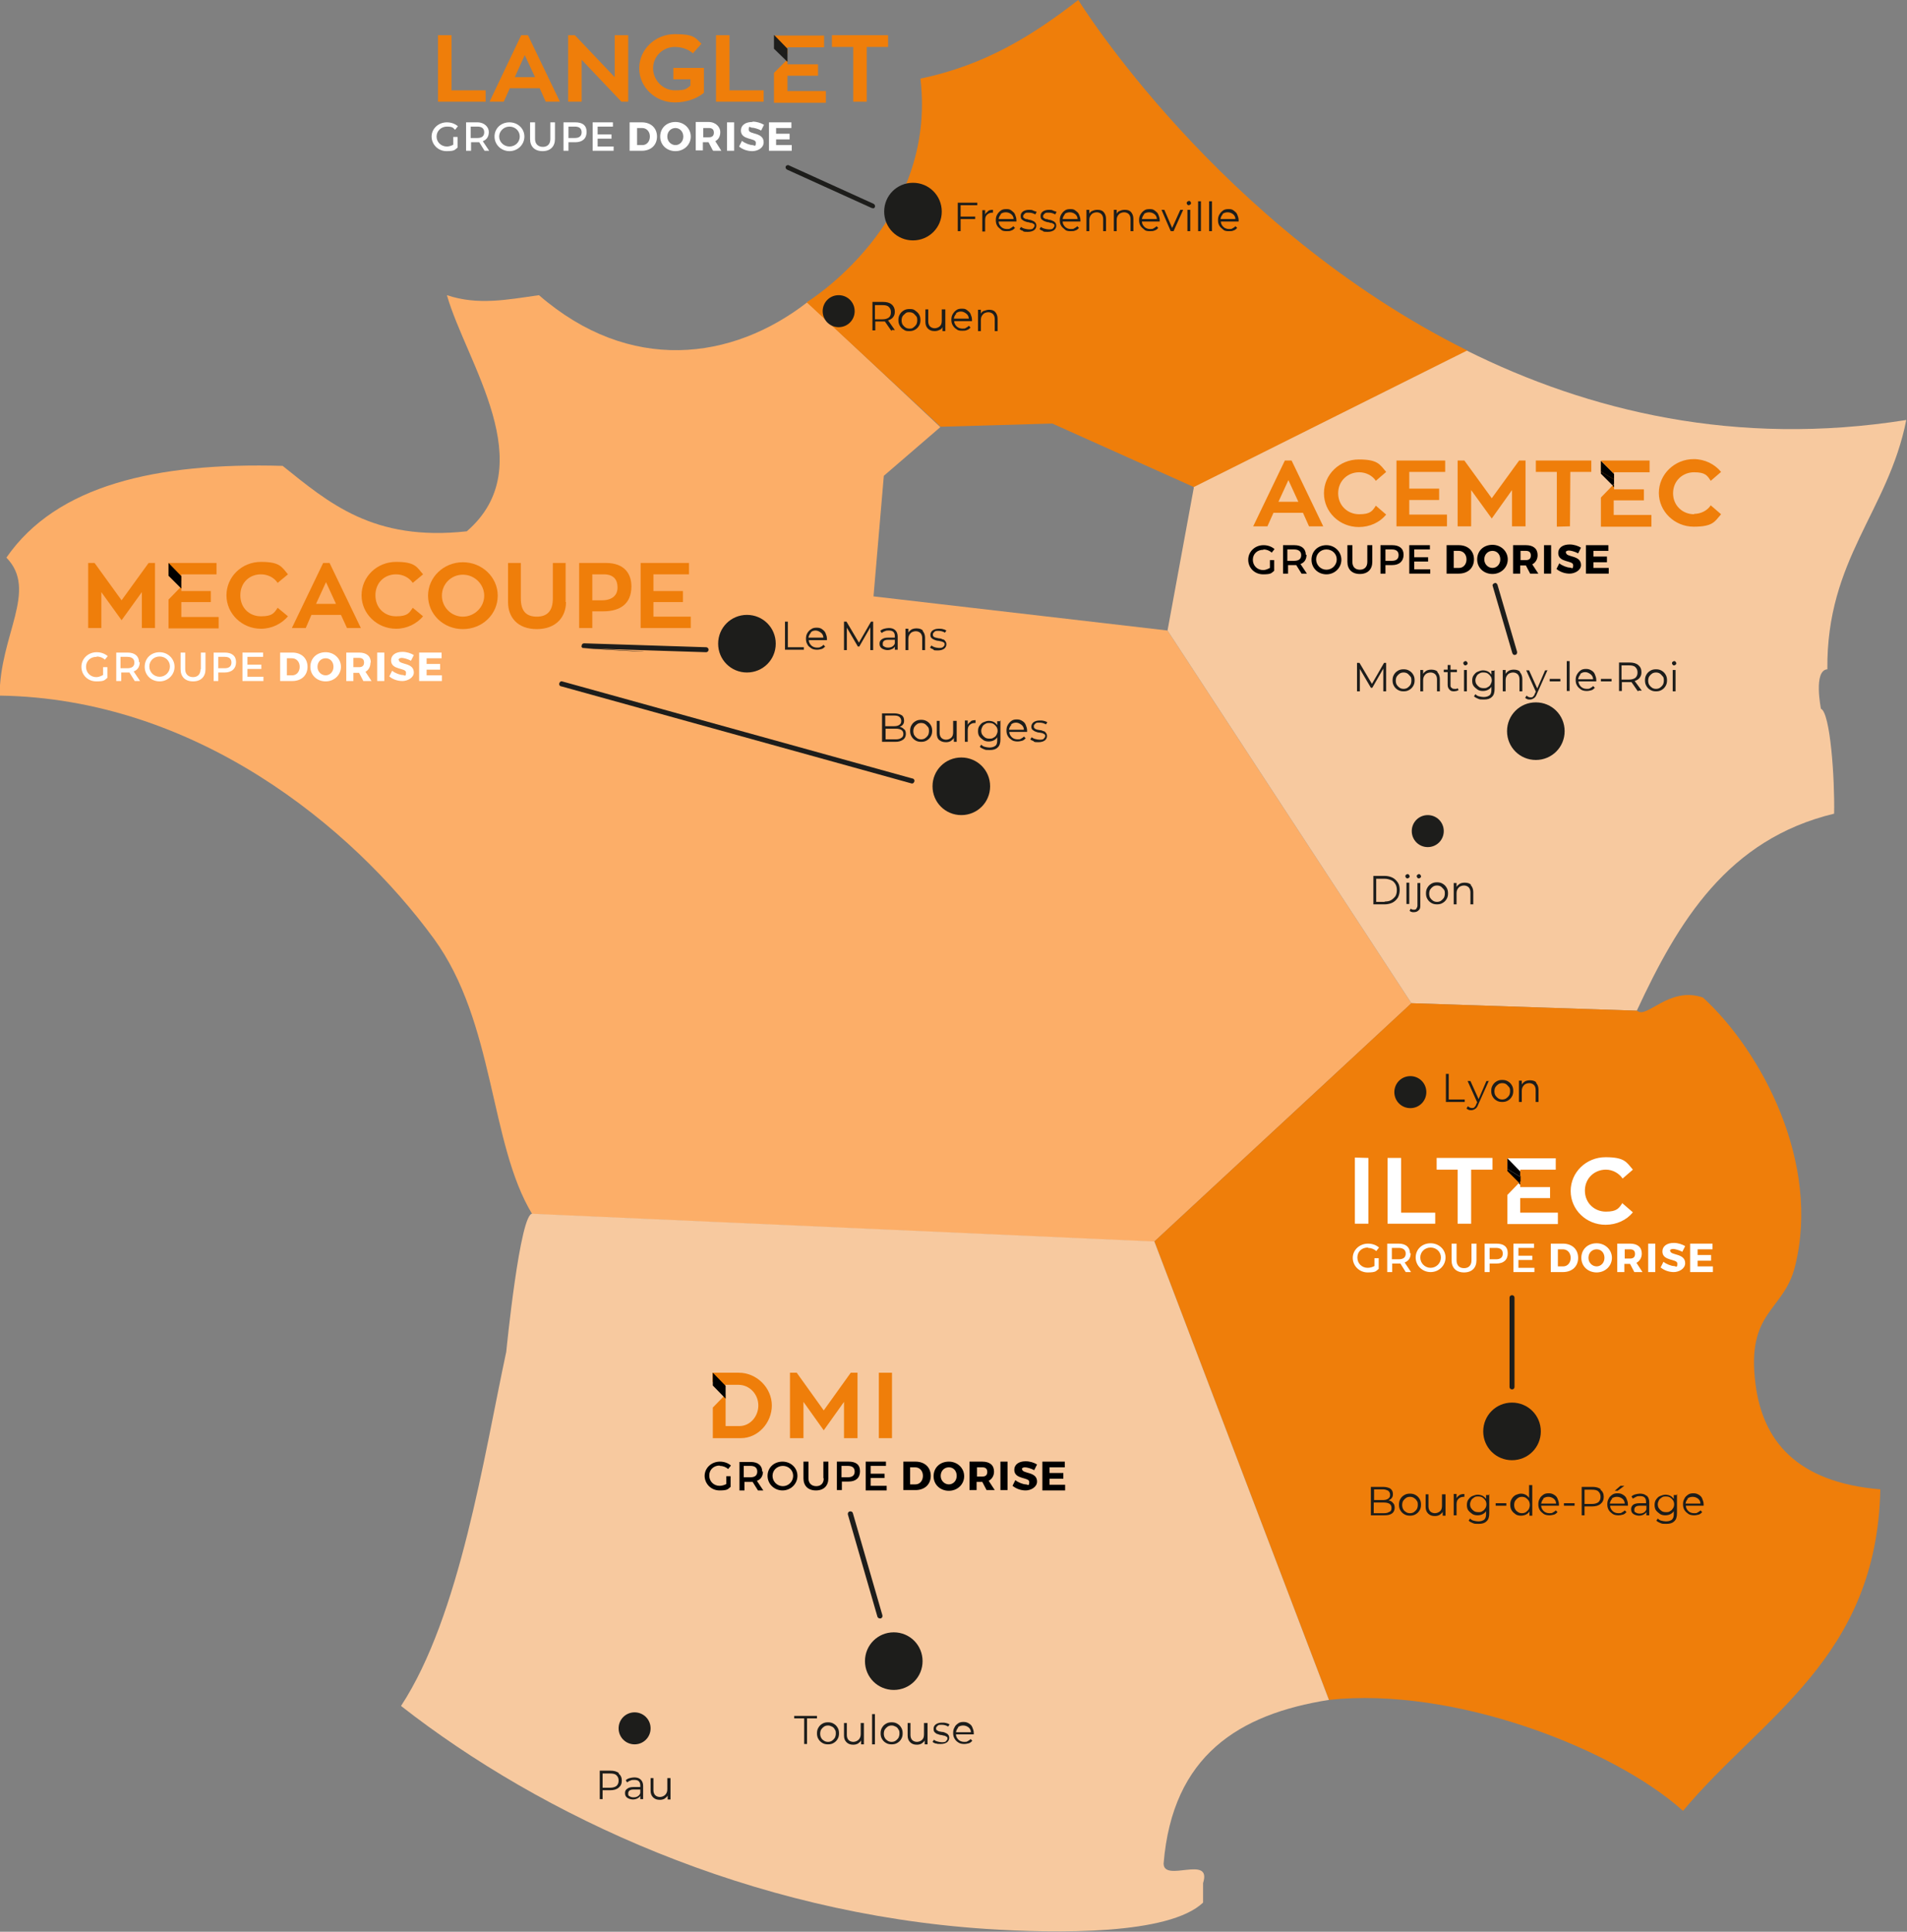 <svg xmlns="http://www.w3.org/2000/svg" id="Calque_1" viewBox="0 0 536.4 543.2"><rect x="0" y="0" width="536.4" height="543.2" fill="#808080" stroke="none"/><defs><style>.cls-1{fill:none;}.cls-2{fill:#ef7e0a;}.cls-3{fill:#1d1d1b;}.cls-4{fill:#f7c99f;}.cls-5{fill:#fff;}.cls-6{fill:#fcae68;}</style></defs><g id="CARTE"><path class="cls-6" d="M227.2,84.9c-21.3,16.6-50.1,20.2-75.6-1.9-9.1,1.3-17.2,2.9-25.9,0,5.5,19.1,26.9,48,5.6,66.4-26.3,2.9-38.8-8-51.8-18.4-35.5-1-63.6,5.4-77.7,25.8,9,9.2-1.9,21.8-1.9,38.8,55.2.8,99.2,37,122.1,68.3,17.3,23.7,15.6,57.6,27.7,77.5l174.9,7.8,72.4-67.1-68.6-104.8-82.7-9.6,2.9-33.9,15.9-13.7-37.4-35.1h.1v-.1Z"></path><path class="cls-2" d="M226.9,85l37.7,35,31.4-.9,39.9,17.9,76.9-38.4C342.7,63.8,303.3,0,303.3,0c-12.5,9.7-26,18.3-44.4,22.1,4.8,40.5-32,62.9-32,62.9"></path><path class="cls-4" d="M335.8,137.1l-7.4,40.2,68.6,104.8s63,2.1,63.4,2.1c11.7-25.2,25.6-48.2,55.5-55.4.2-10.1-1.1-28.4-3.7-29.5,0,0-2.2-10.8,1.8-11.1-.3-31,17.1-44.4,22.2-70.1-47.9,7.6-89.4-2.5-123.6-19.5l-76.9,38.4h0l.1.1Z"></path><path class="cls-2" d="M397.1,282l-72.4,67.1,49.1,128.9c35-3.8,80,13.6,99.6,31.2,22.1-26.5,54.5-42.9,55.5-90.4-23.9-2-33.1-14-35.1-29.5-2.7-20.8,7.9-20.4,11.1-33.2,7.3-29.1-9.4-60.5-25.9-75.6-9.5-3.3-15.9,6.2-18.5,3.7l-63.4-2.1h0v-.1Z"></path><path class="cls-4" d="M149.8,341.3c-3.5-.8-7.4,38.8-7.4,38.8-6.3,29.4-13,74.3-29.6,99.6,39.5,30.9,98.1,58.3,164.6,62.7,20,1.3,51.4,1.7,61-7.4v-5.5c2.6-8.1-11.1,0-11.1-5.5,2.5-30.4,21.2-42,46.5-46l-49.1-128.9-174.9-7.8h0Z"></path></g><g id="Rouen"><path class="cls-3" d="M250.7,93l-1.8-2.6h-2.7v2.5h-.8v-8h3c1,0,1.8.2,2.4.7.6.5.9,1.2.9,2s-.2,1.2-.5,1.6-.8.7-1.4.9l1.9,2.7h-.9v.2h-.1ZM250,89.3c.4-.3.6-.8.6-1.5s-.2-1.1-.6-1.5-1-.5-1.8-.5h-2.1v4h2.1c.8,0,1.4-.2,1.8-.5Z"></path><path class="cls-3" d="M254.2,92.7c-.5-.3-.8-.6-1.1-1.1s-.4-1-.4-1.6.1-1.1.4-1.6c.3-.5.6-.8,1.1-1.1.5-.3,1-.4,1.6-.4s1.1,0,1.6.4.8.6,1.1,1.1.4,1,.4,1.6-.1,1.1-.4,1.6-.6.8-1.1,1.1c-.5.3-1,.4-1.6.4s-1.1,0-1.6-.4h0ZM256.9,92.1c.3-.2.6-.5.8-.8s.3-.8.3-1.2,0-.9-.3-1.2-.5-.6-.8-.8c-.3-.2-.7-.3-1.1-.3s-.8,0-1.1.3-.6.5-.8.8-.3.8-.3,1.2.1.9.3,1.2.5.6.8.8c.3.2.7.3,1.1.3s.8,0,1.1-.3Z"></path><path class="cls-3" d="M265.9,87.1v6h-.8v-1.1c-.2.4-.5.7-.9.8-.4.2-.8.3-1.3.3-.8,0-1.4-.2-1.9-.7s-.7-1.1-.7-1.9v-3.5h.8v3.4c0,.6.2,1.1.5,1.4s.8.5,1.3.5,1.1-.2,1.5-.6.5-.9.5-1.6v-3.1h1v.1Z"></path><path class="cls-3" d="M273.4,90.3h-5c0,.6.3,1.1.7,1.5.4.4,1,.6,1.6.6s.7,0,1-.2.6-.3.8-.6l.5.5c-.3.3-.6.6-1,.7-.4.2-.8.2-1.3.2s-1.2,0-1.6-.4c-.5-.3-.8-.6-1.1-1.1-.3-.5-.4-1-.4-1.6s.1-1.1.4-1.6.6-.8,1-1.1c.4-.3.9-.4,1.5-.4s1,0,1.5.4.8.6,1,1.1.4,1,.4,1.6v.2h0v.2ZM269,88.2c-.4.4-.6.8-.7,1.4h4.2c0-.6-.3-1.1-.7-1.4s-.9-.6-1.5-.6-1.1.2-1.5.6h.2Z"></path><path class="cls-3" d="M279.9,87.7c.4.4.7,1.1.7,1.9v3.5h-.8v-3.4c0-.6-.2-1.1-.5-1.4s-.8-.5-1.3-.5-1.2.2-1.5.6c-.4.4-.6.9-.6,1.6v3.1h-.8v-6h.8v1.1c.2-.4.5-.7.9-.8s.9-.3,1.4-.3c.8,0,1.4.2,1.8.7h-.1v-.1Z"></path></g><g id="Fresseneville"><path class="cls-3" d="M270.2,57.8v3.1h4.1v.7h-4.1v3.4h-.8v-8h5.5v.7h-4.7v.1Z"></path><path class="cls-3" d="M277.9,59.3c.4-.2.8-.3,1.4-.3v.8h-.2c-.6,0-1.1.2-1.5.6-.4.4-.5.9-.5,1.6v3.1h-.8v-6h.8v1.2c.2-.4.5-.7.9-.9h0l-.1-.1Z"></path><path class="cls-3" d="M285.9,62.3h-5c0,.6.3,1.1.7,1.5.4.4,1,.6,1.6.6s.7,0,1-.2.6-.3.8-.6l.5.5c-.3.3-.6.6-1,.7-.4.2-.8.2-1.3.2s-1.2,0-1.6-.4-.8-.6-1.1-1.1c-.3-.5-.4-1-.4-1.6s.1-1.1.4-1.6.6-.8,1-1.1.9-.4,1.5-.4,1,0,1.5.4.8.6,1,1.1.4,1,.4,1.6v.2h0s0,.2,0,.2ZM281.6,60.2c-.4.4-.6.8-.7,1.4h4.2c0-.6-.3-1.1-.7-1.4s-.9-.5-1.5-.5-1.1.2-1.5.5h.2Z"></path><path class="cls-3" d="M287.8,64.9c-.4,0-.8-.3-1-.5l.4-.6c.2.2.6.4,1,.5s.8.2,1.2.2,1,0,1.2-.3.4-.4.4-.7,0-.4-.2-.5c-.1,0-.3-.2-.5-.3-.2,0-.5,0-.9-.2-.5,0-.9-.2-1.2-.3s-.5-.3-.8-.5c-.2-.2-.3-.5-.3-1s.2-.9.6-1.2,1-.5,1.7-.5.8,0,1.2.2.7.2,1,.4l-.4.7c-.5-.3-1.1-.5-1.8-.5s-.9,0-1.2.3-.4.4-.4.7,0,.4.2.5.3.2.5.3c.2,0,.5,0,.9.2.5,0,.9.2,1.1.3s.5.2.7.5c.2.2.3.5.3.9s-.2.9-.6,1.2c-.4.3-1,.5-1.8.5s-1,0-1.4-.2h0l.1-.1Z"></path><path class="cls-3" d="M293.4,64.9c-.4,0-.8-.3-1-.5l.4-.6c.2.2.6.4,1,.5s.8.2,1.2.2,1,0,1.2-.3.4-.4.4-.7,0-.4-.2-.5c-.1,0-.3-.2-.5-.3-.2,0-.5,0-.9-.2-.5,0-.9-.2-1.2-.3s-.5-.3-.8-.5c-.2-.2-.3-.5-.3-1s.2-.9.6-1.2,1-.5,1.7-.5.8,0,1.2.2.7.2,1,.4l-.4.7c-.5-.3-1.1-.5-1.8-.5s-.9,0-1.2.3-.4.4-.4.7,0,.4.2.5.3.2.5.3c.2,0,.5,0,.9.2.5,0,.9.2,1.1.3s.5.2.7.5c.2.2.3.5.3.9s-.2.9-.6,1.2c-.4.3-1,.5-1.8.5s-1,0-1.4-.2h0l.1-.1Z"></path><path class="cls-3" d="M303.9,62.3h-5c0,.6.3,1.1.7,1.5.4.4,1,.6,1.6.6s.7,0,1-.2.6-.3.8-.6l.5.5c-.3.3-.6.6-1,.7-.4.2-.8.2-1.3.2s-1.2,0-1.6-.4-.8-.6-1.1-1.1c-.3-.5-.4-1-.4-1.6s.1-1.1.4-1.6.6-.8,1-1.1.9-.4,1.5-.4,1,0,1.5.4.8.6,1,1.1.4,1,.4,1.6v.2h0s0,.2,0,.2ZM299.6,60.2c-.4.4-.6.8-.7,1.4h4.2c0-.6-.3-1.1-.7-1.4s-.9-.5-1.5-.5-1.1.2-1.5.5h.2Z"></path><path class="cls-3" d="M310.4,59.6c.4.4.7,1.1.7,1.9v3.5h-.8v-3.4c0-.6-.2-1.1-.5-1.4-.3-.3-.8-.5-1.3-.5s-1.2.2-1.5.6c-.4.4-.6.9-.6,1.6v3.1h-.8v-6h.8v1.1c.2-.4.5-.7.9-.8.4-.2.9-.3,1.4-.3.8,0,1.4.2,1.8.7h-.1v-.1Z"></path><path class="cls-3" d="M318.1,59.6c.4.4.7,1.1.7,1.9v3.5h-.8v-3.4c0-.6-.2-1.1-.5-1.4-.3-.3-.8-.5-1.3-.5s-1.2.2-1.5.6c-.4.4-.6.9-.6,1.6v3.1h-.8v-6h.8v1.1c.2-.4.5-.7.9-.8.4-.2.9-.3,1.4-.3.8,0,1.4.2,1.8.7h-.1v-.1Z"></path><path class="cls-3" d="M326.2,62.3h-5c0,.6.3,1.1.7,1.5.4.4,1,.6,1.6.6s.7,0,1-.2.6-.3.8-.6l.5.5c-.3.3-.6.6-1,.7-.4.2-.8.2-1.3.2s-1.2,0-1.6-.4-.8-.6-1.1-1.1c-.3-.5-.4-1-.4-1.6s.1-1.1.4-1.6.6-.8,1-1.1.9-.4,1.5-.4,1,0,1.5.4.8.6,1,1.1.4,1,.4,1.6v.2h0s0,.2,0,.2ZM321.9,60.2c-.4.4-.6.8-.7,1.4h4.2c0-.6-.3-1.1-.7-1.4s-.9-.5-1.5-.5-1.1.2-1.5.5h.2Z"></path><path class="cls-3" d="M332.8,59l-2.7,6h-.8l-2.6-6h.8l2.2,5.1,2.3-5.1h.8Z"></path><path class="cls-3" d="M334,57.5c-.1,0-.2-.2-.2-.4s0-.3.2-.4c.1,0,.2-.2.4-.2s.3,0,.4.2c.1,0,.2.2.2.4s0,.3-.2.4c-.1,0-.2.2-.4.2s-.3,0-.4-.2ZM334,59h.8v6h-.8v-6Z"></path><path class="cls-3" d="M337,56.6h.8v8.4h-.8s0-8.5,0-8.4Z"></path><path class="cls-3" d="M340.1,56.6h.8v8.4h-.8s0-8.5,0-8.4Z"></path><path class="cls-3" d="M348.4,62.3h-5c0,.6.3,1.1.7,1.5.4.4,1,.6,1.6.6s.7,0,1-.2.6-.3.8-.6l.5.5c-.3.3-.6.6-1,.7-.4.2-.8.2-1.3.2s-1.2,0-1.6-.4-.8-.6-1.1-1.1c-.3-.5-.4-1-.4-1.6s.1-1.1.4-1.6.6-.8,1-1.1.9-.4,1.5-.4,1,0,1.5.4.8.6,1,1.1.4,1,.4,1.6v.2h0s0,.2,0,.2ZM344,60.2c-.4.4-.6.8-.7,1.4h4.2c0-.6-.3-1.1-.7-1.4s-.9-.5-1.5-.5-1.1.2-1.5.5h.2Z"></path></g><g id="Dijon"><path class="cls-3" d="M386.3,246.3h3.2c.8,0,1.6.2,2.2.5s1.1.8,1.5,1.4c.4.6.5,1.3.5,2.1s-.2,1.5-.5,2.1c-.4.6-.9,1.1-1.5,1.4-.6.3-1.4.5-2.2.5h-3.2v-8h0ZM389.5,253.5c.7,0,1.3-.1,1.8-.4s.9-.7,1.2-1.1c.3-.5.4-1.1.4-1.7s-.1-1.2-.4-1.7-.7-.9-1.2-1.1-1.1-.4-1.8-.4h-2.4v6.5h2.4v-.1Z"></path><path class="cls-3" d="M395.5,246.8c-.1-.1-.2-.2-.2-.4s0-.3.2-.4c.1-.1.2-.2.4-.2s.3,0,.4.2c.1.1.2.2.2.4s0,.3-.2.4c-.1.1-.2.2-.4.2s-.3,0-.4-.2ZM395.6,248.2h.8v6h-.8v-6Z"></path><path class="cls-3" d="M397,256.4c-.2,0-.4-.2-.5-.3l.3-.6c.2.2.5.3.9.3s.6-.1.7-.3.3-.5.3-.8v-6.4h.8v6.4c0,.6-.1,1-.5,1.3-.3.3-.7.5-1.3.5s-.5,0-.7-.1h0ZM398.7,246.8c-.1-.1-.2-.2-.2-.4s0-.3.2-.4c.1-.1.2-.2.4-.2s.3,0,.4.2c.1.1.2.2.2.4s0,.3-.2.4c-.1.1-.2.2-.4.2s-.3,0-.4-.2Z"></path><path class="cls-3" d="M402.6,253.9c-.5-.3-.8-.6-1.1-1.1-.3-.5-.4-1-.4-1.6s.1-1.1.4-1.6.6-.8,1.1-1.1,1-.4,1.6-.4,1.1.1,1.6.4.8.6,1.1,1.1.4,1,.4,1.6-.1,1.1-.4,1.6-.6.8-1.1,1.1-1,.4-1.6.4-1.1-.1-1.6-.4ZM405.3,253.3c.3-.2.6-.5.8-.8s.3-.8.3-1.2,0-.9-.3-1.2-.5-.6-.8-.8-.7-.3-1.1-.3-.8.1-1.1.3c-.3.2-.6.5-.8.8s-.3.8-.3,1.2.1.9.3,1.2.5.6.8.8.7.3,1.1.3.8-.1,1.1-.3Z"></path><path class="cls-3" d="M413.7,248.9c.4.4.7,1.1.7,1.9v3.5h-.8v-3.4c0-.6-.2-1.1-.5-1.4-.3-.3-.8-.5-1.3-.5s-1.2.2-1.5.6c-.4.4-.6.9-.6,1.6v3.1h-.8v-6h.8v1.1c.2-.4.5-.6.9-.9.4-.2.9-.3,1.4-.3.8,0,1.4.2,1.8.6h-.1v.1Z"></path></g><g id="Le_Mans"><path class="cls-3" d="M220.8,174.8h.8v7.2h4.5v.7h-5.3v-8h0v.1Z"></path><path class="cls-3" d="M232.5,180h-5c0,.6.3,1.1.7,1.5s1,.6,1.6.6.7,0,1-.2c.3-.1.6-.3.8-.6l.5.5c-.3.3-.6.6-1,.7s-.8.2-1.3.2-1.2-.1-1.6-.4-.9-.6-1.1-1.1c-.3-.5-.4-1-.4-1.6s.1-1.1.4-1.6.6-.8,1.1-1.1c.4-.3.9-.4,1.5-.4s1.1.1,1.5.4.8.6,1,1.1.4,1,.4,1.6v.2h0v.2h-.1ZM228.1,177.9c-.4.4-.6.9-.7,1.4h4.2c0-.6-.3-1.1-.7-1.4s-.9-.6-1.5-.6-1.1.2-1.4.6h.1Z"></path><path class="cls-3" d="M245.6,174.8v8h-.8v-6.4l-3.1,5.4h-.4l-3.1-5.3v6.3h-.8v-8h.7l3.5,5.9,3.4-5.9h.7-.1Z"></path><path class="cls-3" d="M251.9,177.3c.4.4.6,1,.6,1.7v3.7h-.8v-.9c-.2.3-.4.6-.8.7-.4.2-.8.3-1.3.3s-1.2-.2-1.6-.5c-.4-.3-.6-.7-.6-1.3s.2-.9.6-1.2.9-.5,1.8-.5h1.9v-.4c0-.5-.1-.9-.4-1.2-.3-.3-.7-.4-1.3-.4s-.7,0-1.1.2c-.4.1-.6.3-.9.5l-.4-.6c.3-.3.7-.5,1.1-.6s.9-.2,1.3-.2c.8,0,1.4.2,1.8.6h0l.1.1ZM251,181.8c.3-.2.6-.5.7-.9v-1h-1.9c-1,0-1.5.4-1.5,1.1s.1.6.4.8c.3.2.6.3,1.1.3s.9-.1,1.2-.3h0Z"></path><path class="cls-3" d="M259.5,177.4c.4.4.7,1.1.7,1.9v3.5h-.8v-3.4c0-.6-.2-1.1-.5-1.4-.3-.3-.8-.5-1.3-.5s-1.2.2-1.5.6c-.4.4-.6.9-.6,1.6v3.1h-.8v-6h.8v1.1c.2-.4.5-.6.9-.9.4-.2.9-.3,1.4-.3.8,0,1.4.2,1.8.6h0l-.1.1Z"></path><path class="cls-3" d="M262.6,182.6c-.4-.1-.8-.3-1-.5l.4-.6c.2.2.6.4.9.5.4.1.8.2,1.2.2s.9,0,1.2-.3.4-.4.4-.7,0-.4-.2-.5c-.1-.1-.3-.2-.6-.3s-.5-.1-.9-.2c-.5,0-.9-.2-1.2-.3s-.6-.3-.8-.5-.3-.5-.3-.9.2-.9.6-1.2,1-.5,1.7-.5.8,0,1.2.1.7.2,1,.4l-.4.6c-.5-.3-1.1-.5-1.8-.5s-.9,0-1.2.3-.4.4-.4.7,0,.4.2.6.3.2.6.3.5.1.9.2c.5,0,.9.2,1.1.3.3,0,.5.2.7.5.2.2.3.5.3.9s-.2.9-.6,1.2-1,.5-1.8.5-.9,0-1.4-.2h.2v-.1Z"></path></g><g id="Bourges"><path class="cls-3" d="M254.4,205.1c.3.3.4.8.4,1.3s-.2,1.2-.8,1.6-1.2.6-2.2.6h-3.7v-8h3.4c.9,0,1.6.2,2.1.5s.7.9.7,1.5-.1.8-.3,1.1-.5.5-.9.7c.5.1.9.3,1.2.7h.1ZM249,201.3v2.9h2.5c.6,0,1.1-.1,1.5-.4s.5-.6.5-1.1-.2-.8-.5-1.1-.9-.4-1.5-.4h-2.5v.1ZM253.5,207.5c.4-.2.6-.6.6-1.1,0-1-.7-1.5-2.2-1.5h-2.8v3h2.8c.7,0,1.2-.1,1.6-.4h0Z"></path><path class="cls-3" d="M257.5,208.2c-.5-.3-.8-.6-1.1-1.1-.3-.5-.4-1-.4-1.6s.1-1.1.4-1.6.6-.8,1.1-1.1,1-.4,1.6-.4,1.1.1,1.6.4.8.6,1.1,1.1.4,1,.4,1.6-.1,1.1-.4,1.6-.6.8-1.1,1.1-1,.4-1.6.4-1.1-.1-1.6-.4ZM260.2,207.6c.3-.2.6-.5.8-.8s.3-.8.3-1.2,0-.9-.3-1.2-.5-.6-.8-.8-.7-.3-1.1-.3-.8.1-1.1.3c-.3.2-.6.5-.8.8s-.3.8-.3,1.2.1.9.3,1.2.5.6.8.8.7.3,1.1.3.8-.1,1.1-.3Z"></path><path class="cls-3" d="M269.1,202.6v6h-.8v-1.1c-.2.4-.5.6-.9.9-.4.2-.8.3-1.3.3-.8,0-1.4-.2-1.9-.6s-.7-1.1-.7-1.9v-3.5h.8v3.4c0,.6.2,1.1.5,1.4s.8.5,1.3.5,1.1-.2,1.5-.6.5-.9.5-1.6v-3.1h1v-.1Z"></path><path class="cls-3" d="M273,202.8c.4-.2.8-.3,1.4-.3v.8h-.2c-.6,0-1.1.2-1.5.6-.4.4-.5.9-.5,1.6v3.1h-.8v-6h.8v1.2c.2-.4.5-.7.9-.9h0l-.1-.1Z"></path><path class="cls-3" d="M281.4,202.6v5.3c0,1-.2,1.8-.8,2.3-.5.5-1.2.7-2.2.7s-1.1,0-1.6-.2-.9-.4-1.2-.7l.4-.6c.3.3.6.5,1,.6s.9.2,1.3.2c.8,0,1.3-.2,1.7-.5s.5-.9.5-1.6v-.8c-.2.4-.6.7-1,.9s-.9.3-1.4.3-1.1-.1-1.5-.4-.8-.6-1.1-1-.4-.9-.4-1.5.1-1.1.4-1.5.6-.8,1.1-1,1-.4,1.5-.4,1,.1,1.4.3.7.5,1,.9v-1.1h.8v-.2h.1ZM279.5,207.4c.4-.2.6-.4.8-.8s.3-.7.3-1.1-.1-.8-.3-1.1-.5-.6-.8-.8-.7-.3-1.2-.3-.8,0-1.2.3c-.4.2-.6.4-.8.8s-.3.7-.3,1.1.1.8.3,1.1.5.6.8.8.7.3,1.2.3.8,0,1.2-.3h0Z"></path><path class="cls-3" d="M288.9,205.8h-5c0,.6.3,1.1.7,1.5.4.4,1,.6,1.6.6s.7,0,1-.2.6-.3.8-.6l.5.5c-.3.3-.6.6-1,.7s-.8.2-1.3.2-1.2-.1-1.6-.4-.8-.6-1.1-1.1c-.3-.5-.4-1-.4-1.6s.1-1.1.4-1.6.6-.8,1-1.1.9-.4,1.5-.4,1,.1,1.5.4.8.6,1,1.1.4,1,.4,1.6v.2h0v.2h0ZM284.5,203.8c-.4.4-.6.9-.7,1.4h4.2c0-.6-.3-1.1-.7-1.4s-.9-.6-1.5-.6-1.1.2-1.5.6h.2Z"></path><path class="cls-3" d="M290.8,208.4c-.4-.1-.8-.3-1-.5l.4-.6c.2.2.6.4,1,.5s.8.2,1.2.2,1,0,1.2-.3.4-.4.4-.7,0-.4-.2-.5c-.1-.1-.3-.2-.5-.3s-.5-.1-.9-.2c-.5,0-.9-.2-1.2-.3s-.5-.3-.8-.5c-.2-.2-.3-.5-.3-.9s.2-.9.6-1.2,1-.5,1.7-.5.8,0,1.2.1.7.2,1,.4l-.4.6c-.5-.3-1.1-.5-1.8-.5s-.9,0-1.2.3-.4.4-.4.7,0,.4.2.6.3.2.5.3.5.1.9.2c.5,0,.9.2,1.1.3.3,0,.5.2.7.5.2.2.3.5.3.9s-.2.9-.6,1.2-1,.5-1.8.5-1,0-1.4-.2h0l.1-.1Z"></path></g><g id="Pau"><path class="cls-3" d="M174,498.7c.6.5.9,1.1.9,2s-.3,1.5-.9,2-1.4.7-2.4.7h-2.1v2.5h-.8v-8h3c1,0,1.8.2,2.4.7h0l-.1.1ZM173.4,502.2c.4-.4.6-.8.6-1.5s-.2-1.1-.6-1.5-1-.5-1.8-.5h-2.1v4h2.1c.8,0,1.4-.2,1.8-.5h0Z"></path><path class="cls-3" d="M180.3,500.5c.4.4.6,1,.6,1.7v3.7h-.8v-.9c-.2.3-.4.5-.8.7-.4.2-.8.3-1.3.3s-1.2-.2-1.6-.5-.6-.7-.6-1.3.2-.9.6-1.2c.4-.3.9-.5,1.8-.5h1.9v-.4c0-.5-.1-.9-.4-1.2s-.7-.4-1.3-.4-.7,0-1.1.2c-.4.1-.6.3-.9.5l-.4-.6c.3-.3.7-.5,1.1-.6s.9-.2,1.3-.2c.8,0,1.4.2,1.8.6h0l.1.1ZM179.4,505.1c.3-.2.6-.5.7-.9v-1h-1.9c-1,0-1.5.4-1.5,1.1s.1.6.4.8c.3.2.6.3,1.1.3s.9-.1,1.2-.3h0Z"></path><path class="cls-3" d="M188.6,500v6h-.8v-1.1c-.2.4-.5.6-.9.9-.4.2-.8.3-1.3.3-.8,0-1.4-.2-1.9-.7s-.7-1.1-.7-1.9v-3.5h.8v3.4c0,.6.2,1.1.5,1.4s.8.5,1.3.5,1.1-.2,1.5-.6.6-.9.6-1.6v-3.1h.9,0Z"></path></g><g id="Toulouse"><path class="cls-3" d="M226.2,483.2h-2.8v-.7h6.4v.7h-2.8v7.2h-.8v-7.2h0Z"></path><path class="cls-3" d="M231.3,490.1c-.5-.3-.8-.6-1.1-1.1s-.4-1-.4-1.6.1-1.1.4-1.6c.3-.5.6-.8,1.1-1.1.5-.3,1-.4,1.6-.4s1.1.1,1.6.4.8.6,1.1,1.1.4,1,.4,1.6-.1,1.1-.4,1.6c-.3.5-.6.8-1.1,1.1s-1,.4-1.6.4-1.1-.1-1.6-.4ZM234,489.5c.3-.2.6-.5.8-.8.2-.4.3-.8.3-1.2s0-.9-.3-1.2c-.2-.4-.4-.6-.8-.8s-.7-.3-1.1-.3-.8.1-1.1.3-.6.5-.8.8-.3.8-.3,1.2.1.9.3,1.2c.2.4.5.6.8.8.3.2.7.3,1.1.3s.8-.1,1.1-.3Z"></path><path class="cls-3" d="M243,484.5v6h-.8v-1.1c-.2.4-.5.6-.9.9-.4.2-.8.3-1.3.3-.8,0-1.4-.2-1.9-.7s-.7-1.1-.7-1.9v-3.5h.8v3.4c0,.6.2,1.1.5,1.4s.8.5,1.3.5,1.1-.2,1.5-.6.6-.9.6-1.6v-3.1h.9,0Z"></path><path class="cls-3" d="M245.3,482h.8v8.5h-.8v-8.5Z"></path><path class="cls-3" d="M249.2,490.1c-.5-.3-.8-.6-1.1-1.1s-.4-1-.4-1.6.1-1.1.4-1.6c.3-.5.6-.8,1.1-1.1.5-.3,1-.4,1.6-.4s1.1.1,1.6.4.8.6,1.1,1.1.4,1,.4,1.6-.1,1.1-.4,1.6c-.3.5-.6.8-1.1,1.1s-1,.4-1.6.4-1.1-.1-1.6-.4ZM251.9,489.5c.3-.2.6-.5.8-.8.2-.4.3-.8.3-1.2s0-.9-.3-1.2c-.2-.4-.4-.6-.8-.8s-.7-.3-1.1-.3-.8.1-1.1.3-.6.5-.8.8-.3.8-.3,1.2.1.9.3,1.2c.2.4.5.6.8.8.3.2.7.3,1.1.3s.8-.1,1.1-.3Z"></path><path class="cls-3" d="M260.9,484.5v6h-.8v-1.1c-.2.4-.5.6-.9.9-.4.2-.8.3-1.3.3-.8,0-1.4-.2-1.9-.7s-.7-1.1-.7-1.9v-3.5h.8v3.4c0,.6.2,1.1.5,1.4s.8.5,1.3.5,1.1-.2,1.5-.6.5-.9.5-1.6v-3.1h1,0Z"></path><path class="cls-3" d="M263.3,490.3c-.4-.1-.8-.3-1-.5l.4-.6c.2.2.6.4,1,.5s.8.2,1.2.2,1,0,1.2-.3.4-.4.4-.7,0-.4-.2-.5-.3-.2-.5-.3c-.2,0-.5-.1-.9-.2-.5,0-.9-.2-1.2-.3-.3,0-.5-.3-.8-.5-.2-.2-.3-.5-.3-1s.2-.9.6-1.2,1-.5,1.7-.5.8,0,1.2.1.7.2,1,.4l-.4.6c-.5-.3-1.1-.5-1.8-.5s-.9,0-1.2.3-.4.4-.4.7,0,.4.2.5c.1.1.3.2.5.3s.5.1.9.2c.5,0,.9.2,1.1.3s.5.2.7.5c.2.2.3.5.3.9s-.2.9-.6,1.2c-.4.3-1,.5-1.8.5s-1,0-1.4-.2h0l.1.1Z"></path><path class="cls-3" d="M273.9,487.7h-5c0,.6.3,1.1.7,1.5.4.4,1,.6,1.6.6s.7,0,1-.2.6-.3.8-.6l.5.5c-.3.3-.6.6-1,.7s-.8.2-1.3.2-1.2-.1-1.6-.4c-.5-.3-.8-.6-1.1-1.1-.3-.5-.4-1-.4-1.6s.1-1.1.4-1.6c.2-.5.6-.8,1-1.1.4-.3.9-.4,1.5-.4s1,.1,1.5.4.8.6,1,1.1.4,1,.4,1.6v.2h0v.2h0ZM269.6,485.7c-.4.4-.6.9-.7,1.4h4.2c0-.6-.3-1.1-.7-1.4s-.9-.5-1.5-.5-1.1.2-1.5.5h.2Z"></path></g><g id="Bourg_de_P&#xE9;age"><path class="cls-3" d="M391.9,422.7c.3.3.4.8.4,1.3s-.2,1.2-.8,1.6-1.2.5-2.2.5h-3.7v-8h3.4c.9,0,1.6.2,2.1.5.5.4.7.9.7,1.5s-.1.8-.3,1.1c-.2.3-.5.5-.9.7.5.1.9.3,1.2.7h0l.1.1ZM386.5,418.9v2.9h2.5c.6,0,1.1-.1,1.5-.4s.5-.6.5-1.1-.2-.8-.5-1.1c-.4-.2-.9-.4-1.5-.4h-2.5v.1ZM390.9,425.1c.4-.2.5-.6.5-1.1,0-1-.7-1.5-2.2-1.5h-2.8v3h2.8c.7,0,1.2-.1,1.6-.4h.1Z"></path><path class="cls-3" d="M395,425.8c-.5-.3-.8-.6-1.1-1.1-.3-.5-.4-1-.4-1.6s.1-1.1.4-1.6.6-.8,1.1-1.1c.5-.3,1-.4,1.6-.4s1.1.1,1.6.4.8.6,1.1,1.1.4,1,.4,1.6-.1,1.1-.4,1.6-.6.8-1.1,1.1-1,.4-1.6.4-1.1-.1-1.6-.4ZM397.7,425.2c.3-.2.6-.5.8-.8s.3-.8.3-1.2,0-.9-.3-1.2c-.2-.4-.5-.6-.8-.8s-.7-.3-1.1-.3-.8.1-1.1.3-.6.5-.8.8-.3.8-.3,1.2.1.9.3,1.2c.2.4.5.6.8.8.3.2.7.3,1.1.3s.8-.1,1.1-.3Z"></path><path class="cls-3" d="M406.6,420.2v6h-.8v-1.1c-.2.4-.5.6-.9.9-.4.2-.8.3-1.3.3-.8,0-1.4-.2-1.9-.7s-.7-1.1-.7-1.9v-3.5h.8v3.4c0,.6.2,1.1.5,1.4s.8.5,1.3.5,1.1-.2,1.5-.6.5-.9.5-1.6v-3.1h1Z"></path><path class="cls-3" d="M410.5,420.4c.4-.2.8-.3,1.4-.3v.8h-.2c-.6,0-1.1.2-1.5.6s-.5.9-.5,1.6v3h-.8v-6h.8v1.2c.2-.4.5-.7.9-.9h-.1Z"></path><path class="cls-3" d="M418.9,420.2v5.3c0,1-.2,1.8-.8,2.3-.5.5-1.2.7-2.2.7s-1.1,0-1.6-.2-.9-.4-1.2-.7l.4-.6c.3.3.6.5,1,.6s.9.2,1.3.2c.8,0,1.3-.2,1.7-.5.4-.4.5-.9.5-1.6v-.8c-.2.4-.6.7-1,.9-.4.2-.9.3-1.4.3s-1.1-.1-1.5-.4-.8-.6-1.1-1c-.3-.4-.4-1-.4-1.5s.1-1.1.4-1.5.6-.8,1.1-1,1-.4,1.5-.4,1,.1,1.4.3c.4.2.7.5,1,.9v-1.1h.8v-.2h.1ZM417,424.9c.4-.2.6-.5.8-.8s.3-.7.3-1.1-.1-.8-.3-1.1-.5-.6-.8-.8-.7-.3-1.2-.3-.8,0-1.2.3-.6.4-.8.8-.3.7-.3,1.1.1.8.3,1.1.5.6.8.8.7.3,1.2.3.8,0,1.2-.3h0Z"></path><path class="cls-3" d="M420.7,422.7h3v.7h-3v-.7Z"></path><path class="cls-3" d="M431,417.7v8.5h-.8v-1.2c-.2.4-.6.7-1,.9s-.9.3-1.4.3-1.1-.1-1.5-.4-.8-.6-1.1-1.1-.4-1-.4-1.6.1-1.1.4-1.6.6-.8,1.1-1.1c.5-.2,1-.4,1.5-.4s.9.1,1.3.3c.4.2.7.5,1,.9v-3.6h.9v.1ZM429.2,425.2c.3-.2.6-.5.8-.8.2-.4.3-.8.3-1.2s-.1-.9-.3-1.2-.5-.6-.8-.8c-.3-.2-.7-.3-1.1-.3s-.8.1-1.1.3-.6.5-.8.8-.3.8-.3,1.2.1.9.3,1.2c.2.4.5.6.8.8.3.2.7.3,1.1.3s.8-.1,1.1-.3Z"></path><path class="cls-3" d="M438.5,423.4h-5c0,.6.3,1.1.7,1.5.4.4,1,.6,1.6.6s.7,0,1-.2.6-.3.8-.6l.5.5c-.3.3-.6.6-1,.7s-.8.2-1.3.2-1.2-.1-1.6-.4-.8-.6-1.1-1.1c-.3-.5-.4-1-.4-1.6s.1-1.1.4-1.6c.2-.5.6-.8,1-1.1.4-.3.9-.4,1.5-.4s1,.1,1.5.4.8.6,1,1.1.4,1,.4,1.6v.2h0v.2h0ZM434.2,421.4c-.4.4-.6.9-.7,1.4h4.2c0-.6-.3-1.1-.7-1.4s-.9-.5-1.5-.5-1.1.2-1.5.5h.2Z"></path><path class="cls-3" d="M439.9,422.7h3v.7h-3v-.7Z"></path><path class="cls-3" d="M450.2,418.9c.6.5.9,1.1.9,2s-.3,1.5-.9,2-1.4.7-2.4.7h-2.1v2.5h-.8v-8h3c1,0,1.8.2,2.4.7h-.1v.1ZM449.6,422.4c.4-.4.6-.8.6-1.5s-.2-1.1-.6-1.5-1-.5-1.8-.5h-2.1v4h2.1c.8,0,1.4-.2,1.8-.5h0Z"></path><path class="cls-3" d="M457.9,423.4h-5c0,.6.3,1.1.7,1.5.4.4,1,.6,1.6.6s.7,0,1-.2.6-.3.8-.6l.5.5c-.3.3-.6.6-1,.7s-.8.2-1.3.2-1.2-.1-1.6-.4-.8-.6-1.1-1.1c-.3-.5-.4-1-.4-1.6s.1-1.1.4-1.6c.2-.5.6-.8,1-1.1.4-.3.9-.4,1.5-.4s1,.1,1.5.4.8.6,1,1.1.4,1,.4,1.6v.2h0v.2h0ZM453.5,421.4c-.4.4-.6.9-.7,1.4h4.2c0-.6-.3-1.1-.7-1.4s-.9-.5-1.5-.5-1.1.2-1.5.5h.2ZM455.8,417.8h1.1l-1.9,1.4h-.8l1.6-1.4h0Z"></path><path class="cls-3" d="M463.3,420.7c.4.4.6,1,.6,1.7v3.7h-.8v-.9c-.2.3-.5.5-.8.7-.4.2-.8.3-1.3.3s-1.2-.2-1.6-.5-.6-.7-.6-1.3.2-.9.5-1.2,1-.5,1.8-.5h1.9v-.4c0-.5-.1-.9-.4-1.2-.3-.3-.7-.4-1.3-.4s-.7,0-1.1.2-.6.3-.9.5l-.4-.6c.3-.3.7-.5,1.1-.6s.9-.2,1.3-.2c.8,0,1.4.2,1.8.6h.2v.1ZM462.4,425.3c.3-.2.6-.5.7-.9v-1h-1.9c-1,0-1.5.4-1.5,1.1s.1.6.4.8c.3.2.6.3,1.1.3s.9-.1,1.2-.3h0Z"></path><path class="cls-3" d="M471.7,420.2v5.3c0,1-.2,1.8-.8,2.3-.5.5-1.2.7-2.2.7s-1.1,0-1.6-.2-.9-.4-1.2-.7l.4-.6c.3.3.6.5,1,.6s.9.2,1.3.2c.8,0,1.3-.2,1.7-.5.4-.4.5-.9.5-1.6v-.8c-.2.4-.6.7-1,.9-.4.2-.9.3-1.4.3s-1.1-.1-1.5-.4-.8-.6-1.1-1c-.3-.4-.4-1-.4-1.5s.1-1.1.4-1.5.6-.8,1.1-1,1-.4,1.5-.4,1,.1,1.4.3c.4.2.7.5,1,.9v-1.1h.8v-.2h.1ZM469.8,424.9c.4-.2.6-.5.8-.8s.3-.7.3-1.1-.1-.8-.3-1.1-.5-.6-.8-.8-.7-.3-1.2-.3-.8,0-1.2.3-.6.4-.8.8-.3.7-.3,1.1.1.8.3,1.1.5.6.8.8.7.3,1.2.3.8,0,1.2-.3h0Z"></path><path class="cls-3" d="M479.2,423.4h-5c0,.6.3,1.1.7,1.5.4.4,1,.6,1.6.6s.7,0,1-.2.6-.3.8-.6l.5.5c-.3.3-.6.6-1,.7s-.8.2-1.3.2-1.2-.1-1.6-.4-.8-.6-1.1-1.1c-.3-.5-.4-1-.4-1.6s.1-1.1.4-1.6c.2-.5.6-.8,1-1.1.4-.3.9-.4,1.5-.4s1,.1,1.5.4.8.6,1,1.1.4,1,.4,1.6v.2h0v.2h0ZM474.8,421.4c-.4.4-.6.9-.7,1.4h4.2c0-.6-.3-1.1-.7-1.4s-.9-.5-1.5-.5-1.1.2-1.5.5h.2Z"></path></g><path class="cls-3" d="M389.9,186.4v8h-.8v-6.4l-3.1,5.4h-.4l-3.1-5.3v6.3h-.8v-8h.7l3.5,5.9,3.4-5.9h.7-.1Z"></path><path class="cls-3" d="M393.2,194c-.5-.3-.8-.6-1.1-1.1-.3-.5-.4-1-.4-1.6s.1-1.1.4-1.6.6-.8,1.1-1.1,1-.4,1.6-.4,1.1.1,1.6.4.8.6,1.1,1.1.4,1,.4,1.6-.1,1.1-.4,1.6-.6.8-1.1,1.1-1,.4-1.6.4-1.1-.1-1.6-.4ZM395.9,193.4c.3-.2.6-.5.8-.8s.3-.8.3-1.2,0-.9-.3-1.2-.5-.6-.8-.8-.7-.3-1.1-.3-.8.1-1.1.3c-.3.2-.6.5-.8.8s-.3.8-.3,1.2.1.9.3,1.2.5.6.8.8.7.3,1.1.3.8-.1,1.1-.3Z"></path><path class="cls-3" d="M404.3,189c.4.4.7,1.1.7,1.9v3.5h-.8v-3.4c0-.6-.2-1.1-.5-1.4-.3-.3-.8-.5-1.3-.5s-1.2.2-1.5.6c-.4.4-.6.9-.6,1.6v3.1h-.8v-6h.8v1.1c.2-.4.5-.6.9-.9.4-.2.9-.3,1.4-.3.8,0,1.4.2,1.8.6h-.1v.1Z"></path><path class="cls-3" d="M410.3,194c-.1.1-.3.2-.6.3-.2,0-.5.1-.7.1-.6,0-1-.1-1.3-.5-.3-.3-.5-.7-.5-1.3v-3.6h-1.1v-.7h1.1v-1.3h.8v1.3h1.8v.7h-1.8v3.6c0,.4,0,.6.3.8.2.2.4.3.8.3h.5c.2,0,.3-.1.4-.2l.3.6h0v-.1Z"></path><path class="cls-3" d="M411.8,186.9c-.1-.1-.2-.2-.2-.4s0-.3.2-.4c.1-.1.2-.2.4-.2s.3,0,.4.2c.1.1.2.2.2.4s0,.3-.2.4c-.1.1-.2.2-.4.2s-.3,0-.4-.2ZM411.8,188.4h.8v6h-.8v-6Z"></path><path class="cls-3" d="M420.4,188.4v5.3c0,1-.2,1.8-.8,2.3-.5.5-1.2.7-2.2.7s-1.1,0-1.6-.2-.9-.4-1.2-.7l.4-.6c.3.3.6.5,1,.6s.9.2,1.3.2c.8,0,1.3-.2,1.7-.5s.5-.9.5-1.6v-.8c-.2.4-.6.7-1,.9s-.9.3-1.4.3-1.1-.1-1.5-.4-.8-.6-1.1-1-.4-.9-.4-1.5.1-1.1.4-1.5.6-.8,1.1-1,1-.4,1.5-.4,1,.1,1.4.3.7.5,1,.9v-1.1h.8v-.2h.1ZM418.5,193.2c.4-.2.6-.4.8-.8s.3-.7.3-1.1-.1-.8-.3-1.1-.5-.6-.8-.8-.7-.3-1.2-.3-.8,0-1.2.3c-.4.2-.6.4-.8.8s-.3.7-.3,1.1.1.8.3,1.1.5.6.8.8.7.3,1.2.3.8,0,1.2-.3h0Z"></path><path class="cls-3" d="M427.5,189c.4.4.7,1.1.7,1.9v3.5h-.8v-3.4c0-.6-.2-1.1-.5-1.4-.3-.3-.8-.5-1.3-.5s-1.2.2-1.5.6c-.4.4-.6.9-.6,1.6v3.1h-.8v-6h.8v1.1c.2-.4.5-.6.9-.9.4-.2.9-.3,1.4-.3.8,0,1.4.2,1.8.6h-.1v.1Z"></path><path class="cls-3" d="M435.3,188.4l-3,6.7c-.2.6-.5,1-.8,1.2s-.7.4-1.1.4-.6,0-.8-.1-.5-.2-.6-.4l.4-.6c.3.3.7.5,1.1.5s.5,0,.7-.2.4-.4.5-.8l.3-.6-2.7-6h.8l2.3,5.1,2.2-5.1h.8l-.1-.1Z"></path><path class="cls-3" d="M435.9,190.9h3v.7h-3v-.7Z"></path><path class="cls-3" d="M440.7,185.9h.8v8.4h-.8v-8.4Z"></path><path class="cls-3" d="M449,191.6h-5c0,.6.3,1.1.7,1.5.4.4,1,.6,1.6.6s.7,0,1-.2.6-.3.8-.6l.5.5c-.3.3-.6.6-1,.7s-.8.2-1.3.2-1.2-.1-1.6-.4-.8-.6-1.1-1.1c-.3-.5-.4-1-.4-1.6s.1-1.1.4-1.6.6-.8,1-1.1.9-.4,1.5-.4,1,.1,1.5.4.8.6,1,1.1.4,1,.4,1.6v.2h0v.2h0ZM444.6,189.6c-.4.4-.6.9-.7,1.4h4.2c0-.6-.3-1.1-.7-1.4s-.9-.6-1.5-.6-1.1.2-1.5.6h.2Z"></path><path class="cls-3" d="M450.3,190.9h3v.7h-3v-.7Z"></path><path class="cls-3" d="M460.7,194.4l-1.8-2.6h-2.7v2.5h-.8v-8h3c1,0,1.8.2,2.4.7s.9,1.1.9,2-.2,1.1-.5,1.6c-.3.4-.8.7-1.4.9l2,2.7h-.9l-.2.2h0ZM460,190.6c.4-.4.6-.8.6-1.5s-.2-1.1-.6-1.5-1-.5-1.8-.5h-2.1v4h2.1c.8,0,1.4-.2,1.8-.5h0Z"></path><path class="cls-3" d="M464.2,194c-.5-.3-.8-.6-1.1-1.1-.3-.5-.4-1-.4-1.6s.1-1.1.4-1.6.6-.8,1.1-1.1,1-.4,1.6-.4,1.1.1,1.6.4.8.6,1.1,1.1.4,1,.4,1.6-.1,1.1-.4,1.6-.6.8-1.1,1.1-1,.4-1.6.4-1.1-.1-1.6-.4ZM466.9,193.4c.3-.2.6-.5.8-.8s.3-.8.3-1.2,0-.9-.3-1.2-.5-.6-.8-.8-.7-.3-1.1-.3-.8.1-1.1.3c-.3.2-.6.5-.8.8s-.3.8-.3,1.2.1.9.3,1.2.5.6.8.8.7.3,1.1.3.8-.1,1.1-.3Z"></path><path class="cls-3" d="M470.5,186.9c-.1-.1-.2-.2-.2-.4s0-.3.2-.4c.1-.1.2-.2.4-.2s.3,0,.4.2c.1.1.2.2.2.4s0,.3-.2.4c-.1.1-.2.2-.4.2s-.3,0-.4-.2ZM470.5,188.4h.8v6h-.8v-6Z"></path><path class="cls-3" d="M256.4,220.3l-98.5-27.3c-.4,0-.7-.4-.6-.8s.4-.7.8-.6l98.5,27.3c.4,0,.7.4.6.8s-.4.7-.8.6Z"></path><path class="cls-3" d="M163.8,182.1c-.2-.1-.3-.2-.2-.5,0-.4.3-.7.7-.7l34.3,1.1c.4,0,.7.3.7.7s-.3.7-.7.7l-34.3-1.1s16.9,1.1,16.8.9l-17.3-1v-.1Z"></path><path class="cls-3" d="M247.5,455.1c-.3,0-.6-.2-.7-.5l-8.3-28.7c-.1-.4.1-.8.5-.9s.8.1.9.5l8.3,28.7c.1.4-.1.8-.5.9h-.2Z"></path><path class="cls-3" d="M425.3,390.7c-.4,0-.7-.3-.7-.7v-25.1c0-.4.3-.7.7-.7s.7.3.7.7v25.1c0,.4-.3.7-.7.7h0Z"></path><path class="cls-3" d="M426.3,184.1h0c-.4.2-.7,0-.9-.4l-5.5-18.8c-.2-.4,0-.7.4-.9s.7,0,.9.4l5.5,18.8c.1.3,0,.7-.3.9h-.1Z"></path><path class="cls-3" d="M256.8,67.6c4.5,0,8.1-3.6,8.1-8.1s-3.6-8.1-8.1-8.1-8.1,3.6-8.1,8.1,3.6,8.1,8.1,8.1"></path><path class="cls-3" d="M401.6,238.2c2.5,0,4.5-2,4.5-4.5s-2-4.5-4.5-4.5-4.5,2-4.5,4.5,2,4.5,4.5,4.5"></path><path class="cls-3" d="M178.5,490.5c2.5,0,4.5-2,4.5-4.5s-2-4.5-4.5-4.5-4.5,2-4.5,4.5,2,4.5,4.5,4.5"></path><path class="cls-3" d="M251.4,475.2c4.5,0,8.1-3.6,8.1-8.1s-3.6-8.1-8.1-8.1-8.1,3.6-8.1,8.1,3.6,8.1,8.1,8.1"></path><path class="cls-3" d="M235.9,92c2.5,0,4.5-2,4.5-4.5s-2-4.5-4.5-4.5-4.5,2-4.5,4.5,2,4.5,4.5,4.5"></path><path class="cls-3" d="M425.3,410.6c4.5,0,8.1-3.6,8.1-8.1s-3.6-8.1-8.1-8.1-8.1,3.6-8.1,8.1,3.6,8.1,8.1,8.1"></path><path class="cls-3" d="M432,213.7c4.5,0,8.1-3.6,8.1-8.1s-3.6-8.1-8.1-8.1-8.1,3.6-8.1,8.1,3.6,8.1,8.1,8.1"></path><path class="cls-3" d="M270.4,229.2c4.5,0,8.1-3.6,8.1-8.1s-3.6-8.1-8.1-8.1-8.1,3.6-8.1,8.1,3.6,8.1,8.1,8.1"></path><path class="cls-3" d="M210.1,189.1c4.5,0,8.1-3.6,8.1-8.1s-3.6-8.1-8.1-8.1-8.1,3.6-8.1,8.1,3.6,8.1,8.1,8.1"></path><path class="cls-3" d="M245.5,58.5h-.3l-23.8-10.8c-.4-.2-.5-.6-.4-.9.2-.3.6-.5.9-.3l23.8,10.8c.4.2.5.6.4.9-.1.3-.4.4-.6.4h0v-.1Z"></path><g id="ILTEC_LOGO"><polygon class="cls-5" points="403.7 341 403.7 344.1 390.3 344.1 390.3 325.6 394.1 325.6 394.1 341 403.7 341"></polygon><polygon class="cls-5" points="419.8 328.9 413.8 328.9 413.8 344.1 410 344.1 410 328.9 404.1 328.9 404.1 325.6 419.8 325.6 419.8 328.9"></polygon><path class="cls-5" d="M456.4,338.4l2.9,2.5c-1.8,2.2-4.6,3.5-7.7,3.5-5.4,0-9.8-4.2-9.8-9.5s4.4-9.5,9.8-9.5,5.9,1.4,7.7,3.5l-2.9,2.5c-1-1.5-2.8-2.5-4.7-2.5-3.2,0-5.9,2.4-5.9,5.9s2.7,5.9,5.9,5.9,3.7-1,4.7-2.5"></path><polygon class="cls-5" points="384.9 344.1 381.1 344.1 381.1 325.5 384.9 325.6 384.9 344.1"></polygon><path class="cls-1" d="M402.4,350.9c-1.6,0-2.9,1.2-2.9,2.8s1.3,2.9,2.9,2.9,2.9-1.3,2.9-2.9-1.3-2.8-2.9-2.8Z"></path><path class="cls-1" d="M458.5,351.3h-1.5v2.6h1.5c.9,0,1.4-.5,1.4-1.3s-.5-1.3-1.4-1.3h0Z"></path><path class="cls-1" d="M439.6,351.3h-1.4v4.8h1.5c1.2,0,2.1-1,2.1-2.4s-.9-2.4-2.2-2.4h0Z"></path><path class="cls-1" d="M420.8,350.9h-1.8v3.2h1.8c1.2,0,1.9-.5,1.9-1.6s-.7-1.6-1.9-1.6Z"></path><path class="cls-1" d="M449.1,351.3c-1.2,0-2.3,1-2.3,2.4s1,2.4,2.3,2.4,2.2-1,2.2-2.4-1-2.4-2.2-2.4Z"></path><path class="cls-1" d="M393.4,350.9h-1.9v3.2h1.9c1.2,0,2-.5,2-1.6s-.7-1.6-2-1.6Z"></path><path class="cls-5" d="M427.6,329.7v-.8h10v-3.2h-13.7l3.6,3.7v.3h.1Z"></path><path class="cls-5" d="M427.3,332.6l-3.3,3.4v4.9h0v3.3h14.2v-3.2h-10.6v-4.1h8.4v-3.1h-8.4s0-1.4,0-1.3h0v.7l-.4-.4h0v-.2h.1Z"></path><path d="M424,328.6v.7l3.3,3.3.4-.4v-2.6,1.1l-3.6-2.2h0l-.1.1Z"></path><path class="cls-5" d="M427.6,330.8v-1.4l-3.6-3.7h0v3l3.6,2.2h0v-.1Z"></path><path d="M427.6,330.8v-1.4l-3.6-3.7h0v3l3.6,2.2h0v-.1Z"></path><path class="cls-5" d="M427.6,333v-.7l-.4.4.4.4h0v-.1Z"></path><path d="M427.6,333v-.7l-.4.4.4.4h0v-.1Z"></path><path class="cls-5" d="M396.6,352.4c0-1.7-1.2-2.7-3.2-2.7h-3.2v8h1.4v-2.4h2.3l1.5,2.4h1.5l-1.8-2.7c1.1-.4,1.7-1.3,1.7-2.6h-.2,0ZM393.4,354.1h-1.9v-3.2h1.9c1.2,0,2,.5,2,1.6s-.7,1.6-2,1.6Z"></path><path class="cls-5" d="M384.8,350.9c.8,0,1.7.3,2.3.9l.8-1c-.8-.7-1.9-1.1-3.1-1.1-2.4,0-4.3,1.8-4.3,4s1.8,4.1,4.2,4.1,2.3-.4,3.1-1v-3h-1.2v2.2c-.6.3-1.2.5-1.9.5-1.6,0-2.9-1.2-2.9-2.9s1.3-2.8,2.9-2.8h.1v.1Z"></path><path class="cls-5" d="M461.8,352.5c0-1.8-1.2-2.8-3.3-2.8h-3.6v8h2v-2.3h1.6l1.2,2.3h2.3l-1.7-2.6c.9-.5,1.5-1.4,1.5-2.6h0ZM458.5,353.9h-1.5v-2.6h1.5c.9,0,1.4.4,1.4,1.3s-.5,1.3-1.4,1.3h0Z"></path><path class="cls-5" d="M402.4,349.6c-2.4,0-4.2,1.7-4.2,4s1.9,4.1,4.2,4.1,4.2-1.8,4.2-4.1-1.9-4-4.2-4ZM402.4,356.5c-1.6,0-2.9-1.3-2.9-2.9s1.3-2.8,2.9-2.8,2.9,1.2,2.9,2.8-1.3,2.9-2.9,2.9Z"></path><path class="cls-5" d="M469.7,351.8c0-.4.4-.6.9-.6s1.7.3,2.6.8l.8-1.6c-.8-.5-2-.9-3.2-.9-1.9,0-3.2.9-3.2,2.4,0,2.8,4.2,2,4.2,3.4s-.4.7-1,.7-2.1-.5-2.9-1.2l-.8,1.6c1,.8,2.3,1.3,3.7,1.3s3.2-.9,3.2-2.5c0-2.9-4.2-2.1-4.2-3.5h-.1v.1Z"></path><rect class="cls-5" x="463.6" y="349.7" width="2" height="8"></rect><polygon class="cls-5" points="477.5 356.1 477.5 354.5 481.3 354.5 481.3 352.9 477.5 352.9 477.5 351.3 481.7 351.3 481.7 349.7 475.4 349.7 475.4 357.7 481.8 357.7 481.8 356.1 477.5 356.1"></polygon><path class="cls-5" d="M449.1,349.6c-2.5,0-4.3,1.7-4.3,4.1s1.9,4.1,4.3,4.1,4.3-1.8,4.3-4.1-1.9-4.1-4.3-4.1ZM449.1,356.1c-1.2,0-2.3-1-2.3-2.4s1-2.4,2.3-2.4,2.2,1,2.2,2.4-1,2.4-2.2,2.4Z"></path><path class="cls-5" d="M413.9,354.4c0,1.4-.8,2.2-2.1,2.2s-2.1-.8-2.1-2.2v-4.7h-1.4v4.7c0,2.1,1.3,3.4,3.5,3.4s3.5-1.3,3.5-3.4v-4.7h-1.4v4.7Z"></path><path class="cls-5" d="M420.8,349.7h-3.2v8h1.4v-2.4h1.9c2,0,3.2-1,3.2-2.9s-1.2-2.7-3.2-2.7h-.1ZM420.8,354.1h-1.8v-3.2h1.8c1.2,0,1.9.5,1.9,1.6s-.7,1.6-1.9,1.6Z"></path><path class="cls-5" d="M439.7,349.7h-3.5v8h3.4c2.6,0,4.3-1.6,4.3-4s-1.7-4-4.3-4h.1ZM439.7,356.1h-1.5v-4.8h1.4c1.3,0,2.2,1,2.2,2.4s-.9,2.4-2.1,2.4h0Z"></path><polygon class="cls-5" points="427.1 354.3 431 354.3 431 353.1 427.1 353.1 427.1 350.9 431.5 350.9 431.5 349.7 425.7 349.7 425.7 357.7 431.6 357.7 431.6 356.5 427.1 356.5 427.1 354.3"></polygon></g><g id="ACEMTEC_LOGO"><path class="cls-2" d="M359.6,141.1h5.6l-2.8-6.1-2.8,6.1h0ZM366.5,144.2h-8.3l-1.7,3.8h-4l8.9-18.5h1.9l8.9,18.5h-4l-1.7-3.8h0Z"></path><path class="cls-2" d="M387,142.2l2.9,2.5c-1.8,2.2-4.6,3.5-7.7,3.5-5.4,0-9.8-4.2-9.8-9.5s4.4-9.5,9.8-9.5,5.9,1.4,7.7,3.5l-2.9,2.5c-1-1.5-2.8-2.4-4.7-2.4-3.2,0-5.9,2.4-5.9,5.9s2.7,5.9,5.9,5.9,3.7-.9,4.7-2.4"></path><polygon class="cls-2" points="407 144.7 407 148 392.8 148 392.8 129.5 406.5 129.5 406.5 132.7 396.4 132.7 396.4 137.4 404.8 137.4 404.8 140.6 396.4 140.6 396.4 144.7 407 144.7"></polygon><polygon class="cls-2" points="429.1 129.5 429.1 148 425.3 148 425.3 137.8 419.6 145.8 413.8 137.8 413.8 148 410 148 410 129.5 411.9 129.5 419.6 140.1 427.3 129.5 429.1 129.5"></polygon><polygon class="cls-2" points="447.6 132.7 441.7 132.7 441.6 148 437.9 148.1 437.9 132.7 432 132.7 432 129.5 447.6 129.5 447.6 132.7"></polygon><path class="cls-1" d="M429.2,154.9h-1.5v2.6h1.5c.9,0,1.4-.4,1.4-1.3s-.5-1.3-1.4-1.3Z"></path><path class="cls-1" d="M364,154.5h-1.9v3.2h1.9c1.2,0,2-.5,2-1.6s-.7-1.6-2-1.6h0Z"></path><path class="cls-1" d="M391.5,154.5h-1.8v3.2h1.8c1.2,0,1.9-.5,1.9-1.6s-.7-1.6-1.9-1.6h0Z"></path><path class="cls-1" d="M410.3,154.9h-1.4v4.8h1.5c1.2,0,2.1-1,2.1-2.4s-.9-2.4-2.2-2.4h0Z"></path><path class="cls-1" d="M373.1,154.5c-1.6,0-2.9,1.2-2.9,2.8s1.3,2.9,2.9,2.9,2.9-1.3,2.9-2.9-1.3-2.8-2.9-2.8Z"></path><path class="cls-1" d="M419.8,154.9c-1.2,0-2.3,1-2.3,2.4s1,2.4,2.3,2.4,2.2-1,2.2-2.4-1-2.4-2.2-2.4Z"></path><path class="cls-2" d="M476.5,144.6c-3.2,0-5.9-2.4-5.9-5.9s2.7-5.9,5.9-5.9,3.7.9,4.7,2.4l2.9-2.5c-1.8-2.2-4.6-3.6-7.7-3.6-5.4,0-9.8,4.3-9.8,9.5s4.4,9.5,9.8,9.5,5.9-1.4,7.7-3.5l-2.9-2.5c-1,1.5-2.8,2.4-4.7,2.4h0v.1Z"></path><path class="cls-2" d="M454,133.3v.3-.8h10v-3.3h-13.7v3h0v-3s3.6,3.7,3.7,3.7h0v.1Z"></path><path class="cls-2" d="M454,140.7h8.4v-3.1h-8.4v-1.4h0v.7l-.4-.4-3.3,3.4v4.9h0v3.3h14.2v-3.3h-10.6v-4.1h.1Z"></path><path d="M454,133.6v1.1s-3.6-2.2-3.7-2.2v.7l3.3,3.3c.1-.1.2-.2.4-.4v-2.6h0v.1Z"></path><path class="cls-2" d="M454,133.6v-.3l-3.7-3.7v3s3.6,2.2,3.7,2.2v-1.1h0v-.1Z"></path><path d="M454,133.6v-.3l-3.7-3.7v3s3.6,2.2,3.7,2.2v-1.1h0v-.1Z"></path><path class="cls-2" d="M454,136.2c-.1.1-.2.2-.4.4l.4.4v-.7h0v-.1Z"></path><path d="M454,136.2c-.1.1-.2.2-.4.4l.4.4v-.7h0v-.1Z"></path><path d="M355.4,154.5c.8,0,1.7.3,2.3.9l.8-1c-.8-.7-1.9-1.1-3.1-1.1-2.4,0-4.3,1.8-4.3,4.1s1.8,4.1,4.2,4.1,2.3-.4,3.1-1v-3h-1.2v2.2c-.6.3-1.2.6-1.9.6-1.6,0-2.9-1.2-2.9-2.9s1.3-2.8,2.9-2.8h.1v-.1Z"></path><path d="M384.6,158c0,1.4-.8,2.2-2.1,2.2s-2.1-.8-2.1-2.2v-4.7h-1.4v4.7c0,2.1,1.3,3.4,3.5,3.4s3.5-1.3,3.5-3.4v-4.7h-1.4v4.7Z"></path><path d="M373.1,153.3c-2.4,0-4.2,1.7-4.2,4.1s1.9,4.1,4.2,4.1,4.2-1.8,4.2-4.1-1.9-4.1-4.2-4.1ZM373.1,160.2c-1.6,0-2.9-1.3-2.9-2.9s1.3-2.8,2.9-2.8,2.9,1.2,2.9,2.8-1.3,2.9-2.9,2.9Z"></path><path d="M367.3,156c0-1.7-1.2-2.7-3.2-2.7h-3.2v8h1.4v-2.4h2.3l1.5,2.4h1.5l-1.8-2.7c1.1-.4,1.7-1.3,1.7-2.6h-.2,0ZM364,157.7h-1.9v-3.2h1.9c1.2,0,2,.5,2,1.6s-.7,1.6-2,1.6h0Z"></path><path d="M432.5,156.1c0-1.8-1.2-2.8-3.3-2.8h-3.6v8h2v-2.3h1.6l1.2,2.3h2.3l-1.7-2.6c.9-.5,1.5-1.4,1.5-2.6h0ZM429.2,157.5h-1.5v-2.6h1.5c.9,0,1.4.4,1.4,1.3s-.5,1.3-1.4,1.3Z"></path><path d="M440.4,155.4c0-.4.4-.6.9-.6s1.7.3,2.6.8l.8-1.6c-.8-.5-2-.9-3.2-.9-1.9,0-3.2.9-3.2,2.4,0,2.8,4.2,2,4.2,3.4s-.4.7-1,.7-2.1-.5-2.9-1.2l-.8,1.6c1,.8,2.3,1.3,3.7,1.3s3.2-.9,3.2-2.4c0-2.9-4.2-2.1-4.2-3.5h-.1Z"></path><rect x="434.3" y="153.3" width="2" height="8"></rect><path d="M391.5,153.3h-3.2v8h1.4v-2.4h1.9c2,0,3.2-1.1,3.2-2.9s-1.2-2.7-3.2-2.7h-.1ZM391.5,157.7h-1.8v-3.2h1.8c1.2,0,1.9.5,1.9,1.6s-.7,1.6-1.9,1.6h0Z"></path><polygon points="448.2 158.1 452 158.1 452 156.5 448.2 156.5 448.2 154.9 452.4 154.9 452.4 153.3 446.1 153.3 446.1 161.3 452.5 161.3 452.5 159.7 448.2 159.7 448.2 158.1"></polygon><polygon points="397.8 157.9 401.7 157.9 401.7 156.7 397.8 156.7 397.8 154.5 402.2 154.5 402.2 153.3 396.4 153.3 396.4 161.3 402.3 161.3 402.3 160.1 397.8 160.1 397.8 157.9"></polygon><path d="M419.8,153.2c-2.5,0-4.3,1.7-4.3,4.1s1.9,4.1,4.3,4.1,4.3-1.8,4.3-4.1-1.9-4.1-4.3-4.1ZM419.8,159.7c-1.2,0-2.3-1-2.3-2.4s1-2.4,2.3-2.4,2.2,1,2.2,2.4-1,2.4-2.2,2.4Z"></path><path d="M410.4,153.3h-3.5v8h3.4c2.6,0,4.3-1.6,4.3-4s-1.7-4-4.3-4h.1ZM410.4,159.7h-1.5v-4.8h1.4c1.3,0,2.2,1,2.2,2.4s-.9,2.4-2.1,2.4h0Z"></path></g><g id="LANGLET_LOGO"><polygon class="cls-2" points="136.6 25.4 136.6 28.6 123.2 28.6 123.2 9.9 127 9.9 127 25.4 136.6 25.4"></polygon><path class="cls-2" d="M144.8,21.7h5.7l-2.9-6.2-2.8,6.2h0ZM151.8,24.8h-8.4l-1.7,3.8h-4l8.9-18.7h1.9l9,18.7h-4l-1.7-3.8h0Z"></path><polygon class="cls-2" points="176.7 9.9 176.7 28.6 174.8 28.6 163.6 16.8 163.6 28.6 159.8 28.6 159.8 9.9 161.7 9.9 172.9 21.7 172.9 9.9 176.7 9.9"></polygon><path class="cls-2" d="M198,19.2v6.9c-2.1,1.7-5,2.7-8.2,2.7-5.5,0-10-4.3-10-9.6s4.5-9.6,10-9.6,5.7,1,7.5,2.7l-2.4,2.7c-1.2-1.1-3.1-1.8-5.1-1.8-3.4,0-6.1,2.7-6.1,6s2.7,6.2,6.1,6.2,3.2-.5,4.4-1.3v-1.8h-4.8v-3.2h8.6v.1Z"></path><polygon class="cls-2" points="214.8 25.4 214.8 28.6 201.4 28.6 201.4 9.9 205.2 9.9 205.2 25.4 214.8 25.4"></polygon><polygon class="cls-2" points="249.8 13.2 243.8 13.2 243.8 28.6 240 28.6 240 13.2 234 13.2 234 9.9 249.8 9.9 249.8 13.2"></polygon><path class="cls-2" d="M221.5,15.2v-1.9h10.3v-3.3h-14v3s3.7,2.2,3.8,2.2"></path><path class="cls-2" d="M221.5,25.5v-4.2h8.6v-3.2h-8.6v-1.4l-3.8,3.8v5h0v3.4h14.6v-3.3h-10.8v-.1Z"></path><path class="cls-3" d="M217.7,9.9v3.8l3.8,3.7v-3.7l-3.7-3.8"></path><path class="cls-5" d="M222.6,36v-1.6h-6.3v8h6.4v-1.6h-4.4v-1.6h3.8v-1.6h-3.8v-1.6s4.3,0,4.3,0ZM211.6,34.3c-1.9,0-3.2.9-3.2,2.4,0,2.8,4.2,2,4.2,3.4s-.4.7-1,.7-2.1-.5-2.9-1.2l-.8,1.6c.9.8,2.3,1.3,3.7,1.3s3.2-.8,3.2-2.5c0-2.9-4.2-2.1-4.2-3.5s.4-.6.9-.6,1.7.3,2.6.8l.8-1.6c-.8-.5-2-.9-3.2-.9M206.5,34.4h-2v8h2v-8ZM197.8,38.6v-2.6h1.6c.9,0,1.4.4,1.4,1.3s-.5,1.3-1.4,1.3h-1.6ZM200.6,42.4h2.3l-1.7-2.7c.9-.5,1.4-1.3,1.4-2.6s-1.2-2.8-3.3-2.8h-3.6v8h2v-2.3h1.6l1.2,2.3h.1v.1ZM190,36c1.2,0,2.2,1,2.2,2.4s-1,2.4-2.2,2.4-2.3-1-2.3-2.4,1-2.4,2.3-2.4M190,34.3c-2.5,0-4.3,1.7-4.3,4.1s1.9,4.1,4.3,4.1,4.3-1.8,4.3-4.1-1.9-4.1-4.3-4.1M179.2,36h1.4c1.3,0,2.2,1,2.2,2.4s-.9,2.4-2.1,2.4h-1.5v-4.8h0ZM177.1,34.4v8h3.4c2.6,0,4.3-1.6,4.3-4s-1.7-4-4.3-4h-3.4ZM172.4,35.6v-1.2h-5.7v8h5.9v-1.2h-4.5v-2.2h3.9v-1.2h-3.9v-2.2h4.4-.1ZM159.9,35.6h1.8c1.2,0,1.9.5,1.9,1.6s-.7,1.6-1.9,1.6h-1.8s0-3.2,0-3.2ZM158.5,34.4v8h1.4v-2.4h1.9c2,0,3.2-1,3.2-2.9s-1.2-2.7-3.2-2.7h-3.3,0ZM156.2,34.4h-1.4v4.7c0,1.4-.8,2.2-2.1,2.2s-2.2-.8-2.2-2.2v-4.7h-1.4v4.7c0,2.1,1.3,3.4,3.5,3.4s3.5-1.3,3.5-3.4v-4.7h.1ZM143.3,35.6c1.6,0,2.9,1.2,2.9,2.8s-1.3,2.8-2.9,2.8-2.9-1.3-2.9-2.8,1.3-2.8,2.9-2.8M143.3,34.4c-2.4,0-4.2,1.7-4.2,4s1.9,4.1,4.2,4.1,4.2-1.8,4.2-4.1-1.9-4-4.2-4M132.4,38.8v-3.2h1.9c1.2,0,1.9.5,1.9,1.6s-.7,1.6-1.9,1.6c0,0-1.9,0-1.9,0ZM136.1,42.4h1.5l-1.8-2.7c1.1-.4,1.7-1.3,1.7-2.6s-1.2-2.7-3.2-2.7h-3.2v8h1.4v-2.4h2.3l1.5,2.4h-.2ZM127.5,38.5v2.2c-.6.3-1.2.5-1.8.5-1.6,0-2.9-1.2-2.9-2.8s1.3-2.8,2.9-2.8,1.7.3,2.3.9l.8-1c-.8-.7-1.9-1.1-3.1-1.1-2.4,0-4.3,1.8-4.3,4s1.8,4.1,4.2,4.1,2.3-.4,3.1-1v-3s-1.2,0-1.2,0Z"></path></g><g id="MECACOUPE_LOGO"><path class="cls-2" d="M51,163.4v-1.9h9.9v-3.2h-13.5v2.9l3.6,2.2"></path><path class="cls-2" d="M51,173.4v-4.1h8.3v-3.1h-8.3s0-1.4,0-1.3l-3.6,3.7v4.8h0v3.3h14.1v-3.2h-10.5v-.1Z"></path><polygon class="cls-2" points="43.6 158.3 43.6 176.6 39.9 176.6 39.9 166.5 34.2 174.4 28.5 166.5 28.5 176.6 24.8 176.6 24.8 158.3 26.6 158.3 34.2 168.8 41.8 158.3 43.6 158.3"></polygon><path class="cls-2" d="M78.1,170.9l2.9,2.4c-1.8,2.1-4.5,3.5-7.6,3.5-5.3,0-9.7-4.2-9.7-9.4s4.3-9.4,9.7-9.4,5.8,1.4,7.6,3.5l-2.9,2.4c-1-1.5-2.8-2.4-4.7-2.4-3.2,0-5.8,2.3-5.8,5.9s2.6,5.9,5.8,5.9,3.7-.9,4.7-2.4"></path><path class="cls-2" d="M88.9,169.8h5.6l-2.8-6.1s-2.8,6.1-2.8,6.1ZM95.8,172.9h-8.2l-1.6,3.7h-3.9l8.8-18.3h1.8l8.8,18.3h-3.9l-1.7-3.7h-.1Z"></path><path class="cls-2" d="M116.1,170.9l2.9,2.4c-1.8,2.1-4.5,3.5-7.6,3.5-5.3,0-9.7-4.2-9.7-9.4s4.3-9.4,9.7-9.4,5.8,1.4,7.6,3.5l-2.9,2.4c-1-1.5-2.8-2.4-4.7-2.4-3.2,0-5.8,2.3-5.8,5.9s2.6,5.9,5.8,5.9,3.7-.9,4.7-2.4"></path><path class="cls-2" d="M136.2,167.5c0-3.2-2.7-5.9-6-5.9s-5.9,2.6-5.9,5.9,2.7,5.9,5.9,5.9,6-2.6,6-5.9M140,167.5c0,5.2-4.3,9.4-9.8,9.4s-9.8-4.2-9.8-9.4,4.4-9.4,9.8-9.4,9.8,4.2,9.8,9.4"></path><path class="cls-2" d="M159.2,169.3c0,4.2-2.8,7.6-8.2,7.6s-8.1-3.3-8.1-7.6v-11h3.6v10c0,3.5,1.5,5.1,4.5,5.1s4.5-1.7,4.5-5.1v-10h3.6v11h.1Z"></path><path class="cls-2" d="M169.3,168.8c3,0,4.4-1.5,4.4-3.6s-1-3.7-3.9-3.7h-3.2v7.3h2.7ZM170.4,158.3c5.4,0,7.2,3.2,7.2,6.6,0,5-3.3,7-7.9,7h-3.1v4.7h-3.7v-18.3h7.6-.1Z"></path><polygon class="cls-2" points="194.3 173.4 194.3 176.6 180.2 176.6 180.2 158.3 193.8 158.3 193.8 161.5 183.8 161.5 183.8 166.2 192.1 166.2 192.1 169.3 183.8 169.3 183.8 173.4 194.3 173.4"></polygon><path d="M51,162l-3.6-3.7v3.6l3.6,3.6v-3.6h0v.1Z"></path><path class="cls-5" d="M63.3,183.5h-3.2v8h1.3v-2.4h1.8c2,0,3.2-1.1,3.2-2.9s-1.2-2.7-3.2-2.7h.1ZM63.2,187.9h-1.8v-3.2h1.8c1.2,0,1.9.5,1.9,1.6s-.7,1.6-1.9,1.6h0Z"></path><path class="cls-5" d="M56.4,188.2c0,1.4-.8,2.2-2.1,2.2s-2.2-.8-2.2-2.2v-4.7h-1.3v4.7c0,2.1,1.3,3.4,3.5,3.4s3.5-1.3,3.5-3.4v-4.7h-1.3v4.7h-.1Z"></path><path class="cls-5" d="M44.9,183.4c-2.4,0-4.2,1.7-4.2,4.1s1.9,4.1,4.2,4.1,4.2-1.8,4.2-4.1-1.9-4.1-4.2-4.1ZM44.9,190.3c-1.6,0-2.9-1.3-2.9-2.9s1.3-2.8,2.9-2.8,2.9,1.2,2.9,2.8-1.3,2.9-2.9,2.9Z"></path><path class="cls-5" d="M39.1,186.2c0-1.7-1.2-2.7-3.2-2.7h-3.2v8h1.4v-2.4h2.3l1.5,2.4h1.5l-1.8-2.7c1.1-.4,1.7-1.3,1.7-2.6h-.2ZM35.8,187.9h-1.9v-3.2h1.9c1.2,0,2,.5,2,1.6s-.7,1.6-2,1.6h0Z"></path><path class="cls-5" d="M27.2,184.6c.8,0,1.7.3,2.3.9l.8-1c-.8-.7-1.9-1.1-3.1-1.1-2.4,0-4.3,1.8-4.3,4.1s1.8,4.1,4.2,4.1,2.3-.4,3.1-1v-3h-1.2v2.2c-.6.3-1.2.6-1.9.6-1.6,0-2.9-1.2-2.9-2.9s1.3-2.8,2.9-2.8h.1v-.1Z"></path><path class="cls-5" d="M112.1,185.6c0-.4.4-.6.9-.6s1.7.3,2.6.8l.8-1.6c-.8-.5-2-.9-3.2-.9-1.9,0-3.2.9-3.2,2.4,0,2.8,4.2,2,4.2,3.4s-.4.7-1,.7-2.1-.5-2.9-1.2l-.8,1.6c.9.8,2.3,1.3,3.7,1.3s3.2-.9,3.2-2.4c0-2.9-4.2-2.1-4.2-3.5h-.1Z"></path><polygon class="cls-5" points="69.6 188.1 73.5 188.1 73.5 186.9 69.6 186.9 69.6 184.7 74 184.7 74 183.5 68.2 183.5 68.2 191.5 74.1 191.5 74.1 190.3 69.6 190.3 69.6 188.1"></polygon><rect class="cls-5" x="106.1" y="183.5" width="2" height="8"></rect><polygon class="cls-5" points="120 188.3 123.8 188.3 123.8 186.7 120 186.7 120 185.1 124.2 185.1 124.2 183.5 117.9 183.5 117.9 191.5 124.3 191.5 124.3 189.9 120 189.9 120 188.3"></polygon><path class="cls-5" d="M82.2,183.5h-3.4v8h3.4c2.6,0,4.3-1.6,4.3-4s-1.7-4-4.3-4h0ZM82.2,189.9h-1.5v-4.8h1.4c1.3,0,2.2,1,2.2,2.4s-.9,2.4-2.1,2.4h0Z"></path><path class="cls-5" d="M91.6,183.4c-2.5,0-4.3,1.7-4.3,4.1s1.9,4.1,4.3,4.1,4.3-1.8,4.3-4.1-1.9-4.1-4.3-4.1ZM91.6,189.9c-1.2,0-2.3-1-2.3-2.4s1-2.4,2.3-2.4,2.2,1,2.2,2.4-1,2.4-2.2,2.4Z"></path><path class="cls-5" d="M104.3,186.3c0-1.8-1.2-2.8-3.3-2.8h-3.6v8h2v-2.3h1.6l1.2,2.3h2.3l-1.7-2.6c.9-.5,1.4-1.4,1.4-2.6h.1ZM101,187.6h-1.6v-2.6h1.6c.9,0,1.4.4,1.4,1.3s-.5,1.3-1.4,1.3Z"></path></g><g id="DMI_LOGO"><path class="cls-2" d="M207.7,386h-7.3v2.5c1.2,1,2.4,2,3.6,3v-2.1h3.7c3.1,0,5.6,2.6,5.6,5.8s-2.4,5.8-5.3,5.8h-3.9v-8.9c-3.6,3.7-3.3,3.4-3.6,3.7v8.6h7.9c4.8,0,8.7-4.3,8.7-9.2s-4.2-9.2-9.3-9.2h-.1Z"></path><polygon class="cls-2" points="241.2 386 241.2 404.4 237.4 404.4 237.4 394.2 231.7 402.2 226 394.2 226 404.4 222.2 404.4 222.2 386 224.1 386 231.7 396.6 239.3 386 241.2 386"></polygon><polygon class="cls-2" points="250.9 404.4 247.2 404.4 247.2 386 250.9 386 250.9 404.4"></polygon><path class="cls-1" d="M276.3,412.6h-1.5v2.6h1.5c.9,0,1.4-.5,1.4-1.3s-.5-1.3-1.4-1.3h0Z"></path><path class="cls-1" d="M238.5,412.2h-1.8v3.2h1.8c1.2,0,1.9-.5,1.9-1.6s-.7-1.6-1.9-1.6Z"></path><path class="cls-1" d="M257.4,412.7h-1.4v4.8h1.5c1.2,0,2.1-1,2.1-2.4s-.9-2.4-2.2-2.4h0Z"></path><path class="cls-1" d="M211.1,412.2h-1.9v3.2h1.9c1.2,0,1.9-.5,1.9-1.6s-.7-1.6-1.9-1.6Z"></path><path class="cls-1" d="M266.9,412.7c-1.2,0-2.3,1-2.3,2.4s1,2.4,2.3,2.4,2.2-1,2.2-2.4-1-2.4-2.2-2.4Z"></path><path class="cls-1" d="M220.2,412.2c-1.6,0-2.9,1.2-2.9,2.8s1.3,2.9,2.9,2.9,2.9-1.3,2.9-2.9-1.3-2.8-2.9-2.8Z"></path><path d="M204.1,389.7l-3.6-3.7v3.6l3.6,3.7v-3.6h0Z"></path><path d="M214.4,413.8c0-1.7-1.2-2.7-3.2-2.7h-3.2v8h1.4v-2.4h2.3l1.5,2.4h1.5l-1.8-2.7c1.1-.4,1.7-1.3,1.7-2.6h-.2ZM211.1,415.4h-1.9v-3.2h1.9c1.2,0,1.9.5,1.9,1.6s-.7,1.6-1.9,1.6Z"></path><rect x="281.4" y="411" width="2" height="8"></rect><path d="M287.4,413.2c0-.4.4-.6.9-.6s1.7.3,2.6.8l.8-1.6c-.8-.5-2-.9-3.2-.9-1.9,0-3.2.9-3.2,2.4,0,2.8,4.2,2,4.2,3.4s-.4.7-1,.7-2.1-.5-2.9-1.2l-.8,1.6c1,.8,2.3,1.3,3.7,1.3s3.2-.9,3.2-2.5c0-2.9-4.2-2.1-4.2-3.5h-.1v.1Z"></path><polygon points="295.2 417.5 295.2 415.8 299.1 415.8 299.1 414.2 295.2 414.2 295.2 412.6 299.5 412.6 299.5 411 293.2 411 293.2 419.1 299.6 419.1 299.6 417.5 295.2 417.5"></polygon><path d="M202.5,412.2c.8,0,1.7.3,2.3.9l.8-1c-.8-.7-1.9-1.1-3.1-1.1-2.4,0-4.3,1.8-4.3,4s1.8,4.1,4.2,4.1,2.3-.4,3.1-1v-3h-1.2v2.2c-.6.3-1.2.5-1.9.5-1.6,0-2.9-1.2-2.9-2.9s1.3-2.8,2.9-2.8h0l.1.1Z"></path><path d="M257.5,411h-3.4v8h3.4c2.6,0,4.3-1.6,4.3-4s-1.7-4-4.3-4h0ZM257.5,417.4h-1.5v-4.8h1.4c1.3,0,2.2,1,2.2,2.4s-.9,2.4-2.1,2.4h0Z"></path><path d="M220.1,411c-2.4,0-4.2,1.7-4.2,4s1.9,4.1,4.2,4.1,4.2-1.8,4.2-4.1-1.9-4-4.2-4ZM220.2,417.9c-1.6,0-2.9-1.3-2.9-2.9s1.3-2.8,2.9-2.8,2.9,1.2,2.9,2.8-1.3,2.9-2.9,2.9Z"></path><path d="M266.9,411c-2.5,0-4.3,1.7-4.3,4.1s1.9,4.1,4.3,4.1,4.3-1.8,4.3-4.1-1.9-4.1-4.3-4.1ZM266.9,417.4c-1.2,0-2.3-1-2.3-2.4s1-2.4,2.3-2.4,2.2,1,2.2,2.4-1,2.4-2.2,2.4Z"></path><path d="M231.7,415.7c0,1.4-.8,2.2-2.1,2.2s-2.2-.8-2.2-2.2v-4.7h-1.4v4.7c0,2.1,1.3,3.4,3.5,3.4s3.5-1.3,3.5-3.4v-4.7h-1.4v4.7h.1Z"></path><polygon points="244.9 415.6 248.8 415.6 248.8 414.4 244.9 414.4 244.9 412.2 249.2 412.2 249.2 411 243.5 411 243.5 419.1 249.4 419.1 249.4 417.8 244.9 417.8 244.9 415.6"></polygon><path d="M279.6,413.8c0-1.8-1.2-2.8-3.3-2.8h-3.6v8h2v-2.3h1.6l1.2,2.3h2.3l-1.7-2.6c.9-.5,1.5-1.4,1.5-2.6h0ZM276.3,415.2h-1.5v-2.6h1.5c.9,0,1.4.4,1.4,1.3s-.5,1.3-1.4,1.3h0Z"></path><path d="M238.6,411h-3.2v8h1.4v-2.4h1.9c2,0,3.2-1,3.2-2.9s-1.2-2.7-3.2-2.7h-.1ZM238.5,415.4h-1.8v-3.2h1.8c1.2,0,1.9.5,1.9,1.6s-.7,1.6-1.9,1.6Z"></path></g><path class="cls-3" d="M396.7,311.6c2.5,0,4.5-2,4.5-4.5s-2-4.5-4.5-4.5-4.5,2-4.5,4.5,2,4.5,4.5,4.5"></path><path class="cls-3" d="M420.95,309.47c-.5-.3-.8-.6-1.1-1.1-.3-.5-.4-1-.4-1.6s.1-1.1.4-1.6.6-.8,1.1-1.1,1-.4,1.6-.4,1.1.1,1.6.4.8.6,1.1,1.1.4,1,.4,1.6-.1,1.1-.4,1.6-.6.8-1.1,1.1-1,.4-1.6.4-1.1-.1-1.6-.4ZM423.65,308.87c.3-.2.6-.5.8-.8s.3-.8.3-1.2,0-.9-.3-1.2-.5-.6-.8-.8-.7-.3-1.1-.3-.8.1-1.1.3c-.3.2-.6.5-.8.8s-.3.8-.3,1.2.1.9.3,1.2.5.6.8.8.7.3,1.1.3.8-.1,1.1-.3Z"></path><path class="cls-3" d="M432.05,304.47c.4.4.7,1.1.7,1.9v3.5h-.8v-3.4c0-.6-.2-1.1-.5-1.4-.3-.3-.8-.5-1.3-.5s-1.2.2-1.5.6c-.4.4-.6.9-.6,1.6v3.1h-.8v-6h.8v1.1c.2-.4.5-.6.9-.9.4-.2.9-.3,1.4-.3.8,0,1.4.2,1.8.6h-.1v.1Z"></path><path class="cls-3" d="M418.8,303.87l-3,6.7c-.2.6-.5,1-.8,1.2s-.7.4-1.1.4-.6,0-.8-.1-.5-.2-.6-.4l.4-.6c.3.3.7.5,1.1.5s.5,0,.7-.2.4-.4.5-.8l.3-.6-2.7-6h.8l2.3,5.1,2.2-5.1h.8l-.1-.1Z"></path><path class="cls-3" d="M406.7,301.97h.8v7.2h4.5v.7h-5.3v-8h0v.1Z"></path></svg>